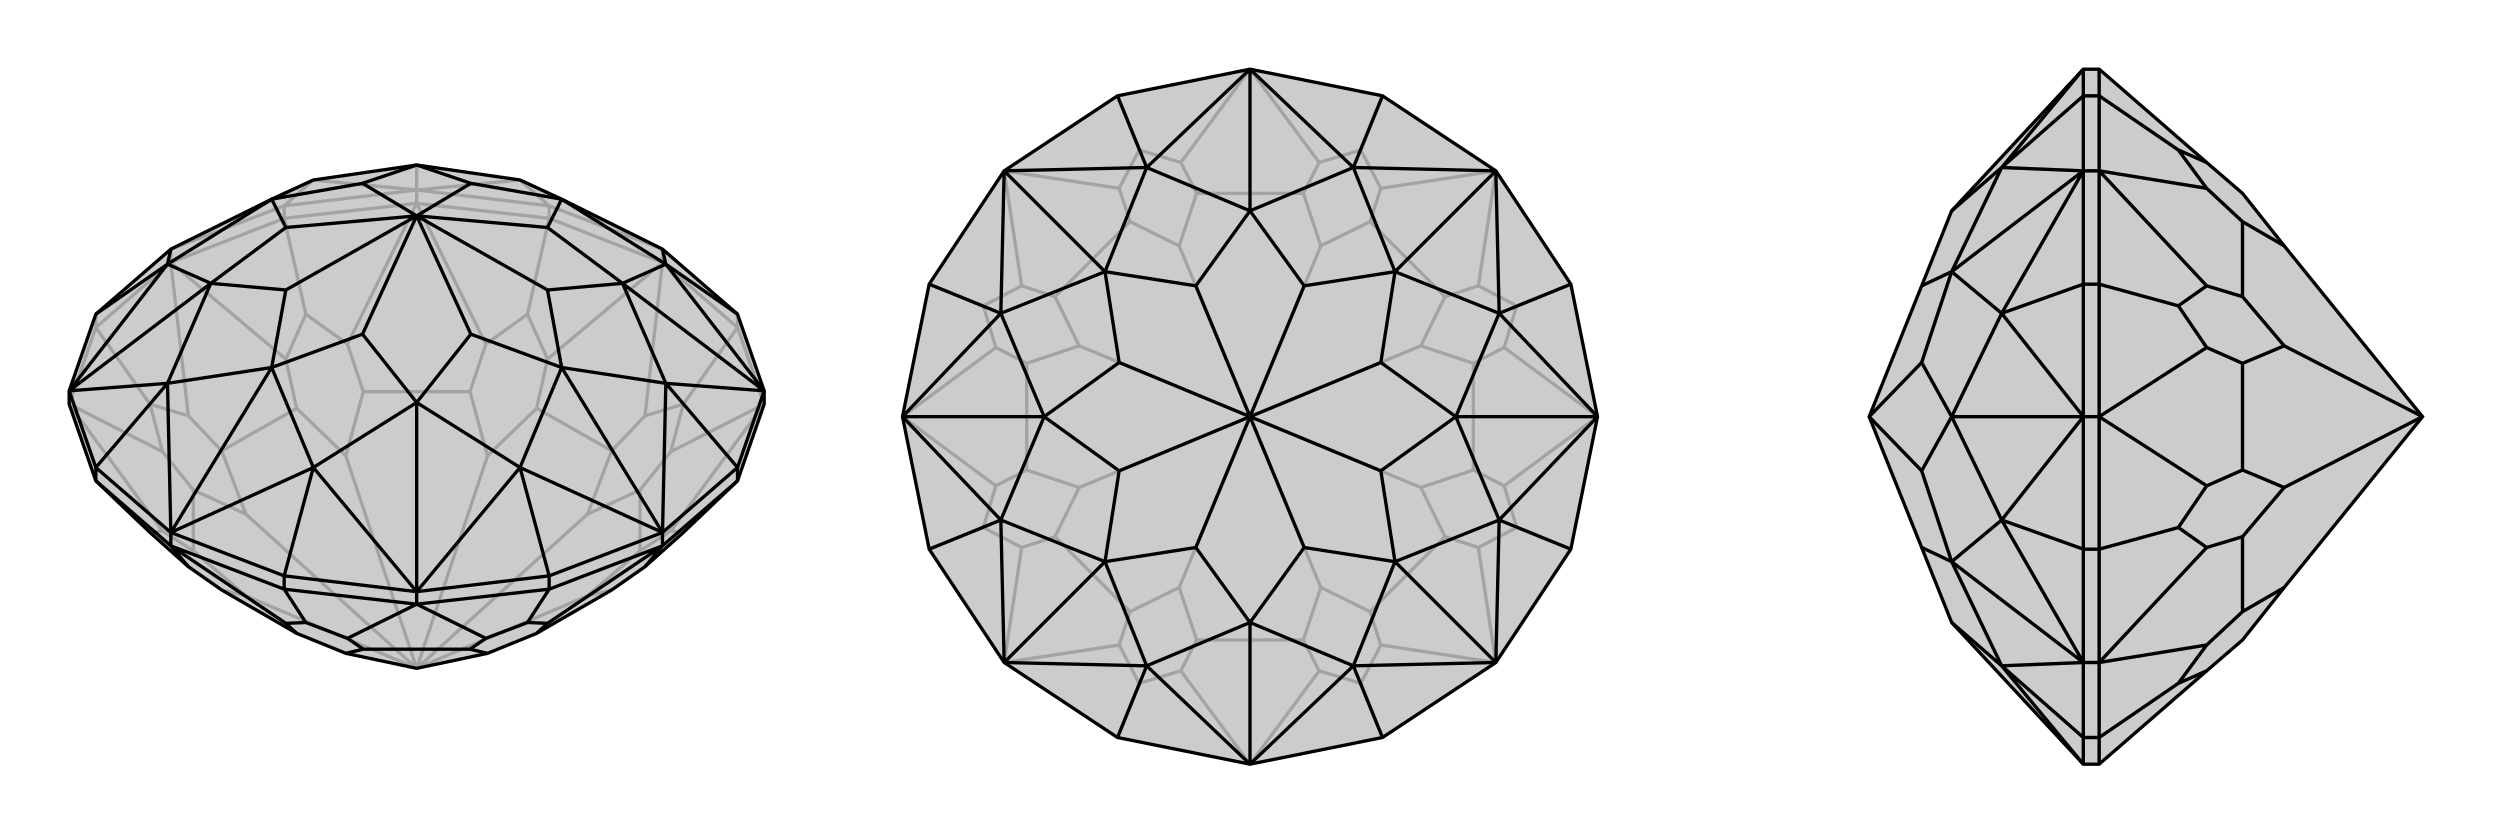 <svg xmlns="http://www.w3.org/2000/svg" viewBox="0 0 3000 1000">
    <g stroke="currentColor" stroke-width="4" fill="none" transform="translate(0 -31)">
        <path fill="currentColor" stroke="none" fill-opacity=".2" d="M885,408L917,500L917,516L885,608L820,670L774,711L734,739L644,791L585,815L500,833L415,815L356,791L266,739L226,711L180,670L115,608L83,516L83,500L115,408L205,330L326,270L376,247L500,229L624,247L674,270L795,330z" />
<path stroke-opacity=".2" d="M115,408L115,424M205,330L205,346M341,278L341,293M500,259L500,275M659,278L659,293M795,330L795,346M885,408L885,424M205,330L341,278M341,278L500,259M341,278L376,247M500,259L659,278M795,330L659,278M659,278L624,247M205,330L376,247M500,259L376,247M500,259L624,247M500,259L500,229M795,330L624,247M917,516L885,424M885,424L795,346M885,424L820,516M795,346L659,293M500,275L659,293M659,293L633,408M500,275L341,293M341,293L205,346M341,293L367,408M205,346L115,424M83,516L115,424M115,424L180,516M917,516L805,668M917,516L805,573M795,346L774,530M795,346L657,462M500,275L583,444M500,275L417,444M205,346L343,462M205,346L226,530M83,516L195,573M83,516L195,668M768,692L768,619M500,833L705,746M734,572L644,521M500,833L705,648M564,501L436,501M500,833L585,578M356,521L266,572M500,833L415,578M232,619L232,692M500,833L295,746M500,833L295,648M820,670L805,668M805,668L768,692M734,739L705,746M768,692L705,746M820,516L805,573M820,516L774,530M805,573L768,619M774,530L734,572M768,619L705,648M734,572L705,648M633,408L657,462M633,408L583,444M657,462L644,521M583,444L564,501M644,521L585,578M564,501L585,578M367,408L417,444M367,408L343,462M417,444L436,501M343,462L356,521M436,501L415,578M356,521L415,578M180,516L226,530M180,516L195,573M226,530L266,572M195,573L232,619M266,572L295,648M232,619L295,648M180,670L195,668M195,668L232,692M266,739L295,746M232,692L295,746" />
<path d="M885,408L917,500L917,516L885,608L820,670L774,711L734,739L644,791L585,815L500,833L415,815L356,791L266,739L226,711L180,670L115,608L83,516L83,500L115,408L205,330L326,270L376,247L500,229L624,247L674,270L795,330z" />
<path d="M115,592L115,608M885,592L885,608M795,670L795,686M659,722L659,738M500,741L500,756M205,670L205,686M341,722L341,738M885,408L799,348M917,500L885,592M885,592L795,670M885,592L799,491M795,670L659,722M659,722L500,741M659,722L624,592M500,741L341,722M341,722L205,670M341,722L376,592M115,592L205,670M115,592L83,500M115,592L201,491M115,408L201,348M795,330L799,348M917,500L799,348M917,500L799,491M917,500L747,371M795,670L799,491M795,670L624,592M795,670L674,472M500,741L624,592M500,741L376,592M500,741L500,514M205,670L376,592M205,670L201,491M205,670L326,472M83,500L201,491M83,500L201,348M83,500L253,371M205,330L201,348M799,348L674,270M799,348L747,371M799,491L747,371M799,491L674,472M624,592L674,472M624,592L500,514M376,592L500,514M376,592L326,472M201,491L326,472M201,491L253,371M201,348L253,371M201,348L326,270M674,270L657,304M674,270L565,251M747,371L657,304M747,371L657,379M657,304L500,290M674,472L657,379M674,472L565,432M657,379L500,290M500,514L565,432M500,514L435,432M500,290L565,432M326,472L435,432M326,472L343,379M500,290L435,432M253,371L343,379M253,371L343,304M500,290L343,379M326,270L343,304M326,270L435,251M500,290L343,304M500,229L435,251M500,229L565,251M500,290L565,251M500,290L435,251M341,738L205,686M500,756L341,738M341,738L367,778M500,756L659,738M659,738L795,686M659,738L633,778M795,686L885,608M115,608L205,686M205,686L343,779M205,686L226,711M500,756L417,797M500,756L583,797M795,686L657,779M795,686L774,711M436,810L564,810M367,778L343,779M367,778L417,797M343,779L356,791M417,797L436,810M436,810L415,815M633,778L583,797M633,778L657,779M583,797L564,810M657,779L644,791M564,810L585,815" />
    </g>
    <g stroke="currentColor" stroke-width="4" fill="none" transform="translate(1000 0)">
        <path fill="currentColor" stroke="none" fill-opacity=".2" d="M659,115L795,205L885,341L917,500L885,659L795,795L659,885L500,917L341,885L205,795L115,659L83,500L115,341L205,205L341,115L500,83z" />
<path stroke-opacity=".2" d="M659,885L633,820M885,659L820,633M885,341L820,367M659,115L633,180M341,115L367,180M115,341L180,367M115,659L180,633M341,885L367,820M500,917L583,805M500,917L417,805M795,795L657,774M795,795L774,657M917,500L805,583M917,500L805,417M795,205L774,343M795,205L657,226M500,83L583,195M500,83L417,195M205,205L343,226M205,205L226,343M83,500L195,417M83,500L195,583M205,795L226,657M205,795L343,774M564,768L436,768M644,734L734,644M500,500L585,705M768,564L768,436M500,500L705,585M734,356L644,266M500,500L705,415M564,232L436,232M500,500L585,295M356,266L266,356M500,500L415,295M232,436L232,564M500,500L295,415M266,644L356,734M500,500L415,705M500,500L295,585M633,820L583,805M633,820L657,774M583,805L564,768M657,774L644,734M564,768L585,705M644,734L585,705M820,633L774,657M820,633L805,583M774,657L734,644M805,583L768,564M734,644L705,585M768,564L705,585M820,367L805,417M820,367L774,343M805,417L768,436M774,343L734,356M768,436L705,415M734,356L705,415M633,180L657,226M633,180L583,195M657,226L644,266M583,195L564,232M644,266L585,295M564,232L585,295M367,180L417,195M367,180L343,226M417,195L436,232M343,226L356,266M436,232L415,295M356,266L415,295M180,367L226,343M180,367L195,417M226,343L266,356M195,417L232,436M266,356L295,415M232,436L295,415M180,633L195,583M180,633L226,657M195,583L232,564M226,657L266,644M232,564L295,585M266,644L295,585M367,820L343,774M367,820L417,805M417,805L436,768M343,774L356,734M436,768L415,705M356,734L415,705" />
<path d="M659,115L795,205L885,341L917,500L885,659L795,795L659,885L500,917L341,885L205,795L115,659L83,500L115,341L205,205L341,115L500,83z" />
<path d="M659,115L624,201M885,341L799,376M885,659L799,624M659,885L624,799M341,885L376,799M115,659L201,624M115,341L201,376M341,115L376,201M500,83L624,201M795,205L624,201M795,205L799,376M795,205L674,326M917,500L799,376M917,500L799,624M917,500L747,500M795,795L799,624M795,795L624,799M795,795L674,674M500,917L624,799M500,917L376,799M500,917L500,747M205,795L376,799M205,795L201,624M205,795L326,674M83,500L201,624M83,500L201,376M83,500L253,500M205,205L201,376M205,205L376,201M205,205L326,326M500,83L376,201M500,83L500,253M624,201L500,253M624,201L674,326M799,376L674,326M799,376L747,500M799,624L747,500M799,624L674,674M624,799L674,674M624,799L500,747M376,799L500,747M376,799L326,674M201,624L326,674M201,624L253,500M201,376L253,500M201,376L326,326M376,201L326,326M376,201L500,253M500,253L565,343M500,253L435,343M674,326L565,343M674,326L657,435M565,343L500,500M747,500L657,435M747,500L657,565M657,435L500,500M674,674L657,565M674,674L565,657M500,500L657,565M500,747L565,657M500,747L435,657M500,500L565,657M326,674L435,657M326,674L343,565M500,500L435,657M253,500L343,565M253,500L343,435M500,500L343,565M326,326L343,435M326,326L435,343M500,500L435,343M500,500L343,435" />
    </g>
    <g stroke="currentColor" stroke-width="4" fill="none" transform="translate(2000 0)">
        <path fill="currentColor" stroke="none" fill-opacity=".2" d="M342,253L306,343L243,500L306,657L342,747L500,917L519,917L648,805L691,768L741,705L907,500L741,295L691,232L648,195L519,83L500,83z" />
<path stroke-opacity=".2" d="M500,885L519,885M500,795L519,795M500,659L519,659M500,500L519,500M500,341L519,341M500,205L519,205M500,115L519,115M500,885L500,917M500,885L500,795M500,885L402,799M500,795L500,659M500,659L500,500M500,659L402,624M500,500L500,341M500,341L500,205M500,341L402,376M500,205L500,115M500,83L500,115M500,115L402,201M500,917L402,799M500,795L402,799M500,795L402,624M500,795L342,674M500,500L402,624M500,500L402,376M500,500L342,500M500,205L402,376M500,205L402,201M500,205L342,326M500,83L402,201M402,799L342,747M402,799L342,674M402,624L342,674M402,624L342,500M402,376L342,500M402,376L342,326M402,201L342,326M402,201L342,253M342,674L306,657M342,674L306,565M342,500L306,565M342,500L306,435M243,500L306,565M342,326L306,435M342,326L306,343M243,500L306,435M519,83L519,115M519,205L519,115M519,115L614,180M519,205L519,341M519,341L519,500M519,341L614,367M519,500L519,659M519,795L519,659M519,659L614,633M519,795L519,885M519,885L519,917M519,885L614,820M519,205L648,226M519,205L648,343M519,500L648,417M519,500L648,583M519,795L648,657M519,795L648,774M691,266L691,356M691,436L691,564M907,500L741,415M691,644L691,734M907,500L741,585M614,180L648,195M614,180L648,226M648,226L691,266M691,266L741,295M614,367L648,343M614,367L648,417M648,343L691,356M648,417L691,436M691,356L741,415M691,436L741,415M614,633L648,583M614,633L648,657M648,583L691,564M648,657L691,644M691,564L741,585M691,644L741,585M614,820L648,774M614,820L648,805M648,774L691,734M691,734L741,705" />
<path d="M342,253L306,343L243,500L306,657L342,747L500,917L519,917L648,805L691,768L741,705L907,500L741,295L691,232L648,195L519,83L500,83z" />
<path d="M500,115L519,115M500,205L519,205M500,341L519,341M500,500L519,500M500,659L519,659M500,795L519,795M500,885L519,885M500,83L500,115M500,115L500,205M500,115L402,201M500,205L500,341M500,341L500,500M500,341L402,376M500,500L500,659M500,659L500,795M500,659L402,624M500,795L500,885M500,885L500,917M500,885L402,799M500,83L402,201M500,205L402,201M500,205L402,376M500,205L342,326M500,500L402,376M500,500L402,624M500,500L342,500M500,795L402,624M500,795L402,799M500,795L342,674M500,917L402,799M402,201L342,253M402,201L342,326M402,376L342,326M402,376L342,500M402,624L342,500M402,624L342,674M402,799L342,674M402,799L342,747M342,326L306,343M342,326L306,435M342,500L306,435M342,500L306,565M306,435L243,500M342,674L306,565M342,674L306,657M243,500L306,565M519,885L519,917M519,795L519,885M519,885L614,820M519,795L519,659M519,659L519,500M519,659L614,633M519,500L519,341M519,205L519,341M519,341L614,367M519,205L519,115M519,115L519,83M519,115L614,180M519,795L648,774M519,795L648,657M519,500L648,583M519,500L648,417M519,205L648,343M519,205L648,226M691,734L691,644M691,564L691,436M907,500L741,585M691,356L691,266M907,500L741,415M614,820L648,805M614,820L648,774M648,774L691,734M691,734L741,705M614,633L648,657M614,633L648,583M648,657L691,644M648,583L691,564M691,644L741,585M691,564L741,585M614,367L648,417M614,367L648,343M648,417L691,436M648,343L691,356M691,436L741,415M691,356L741,415M614,180L648,226M614,180L648,195M648,226L691,266M691,266L741,295" />
    </g>
</svg>